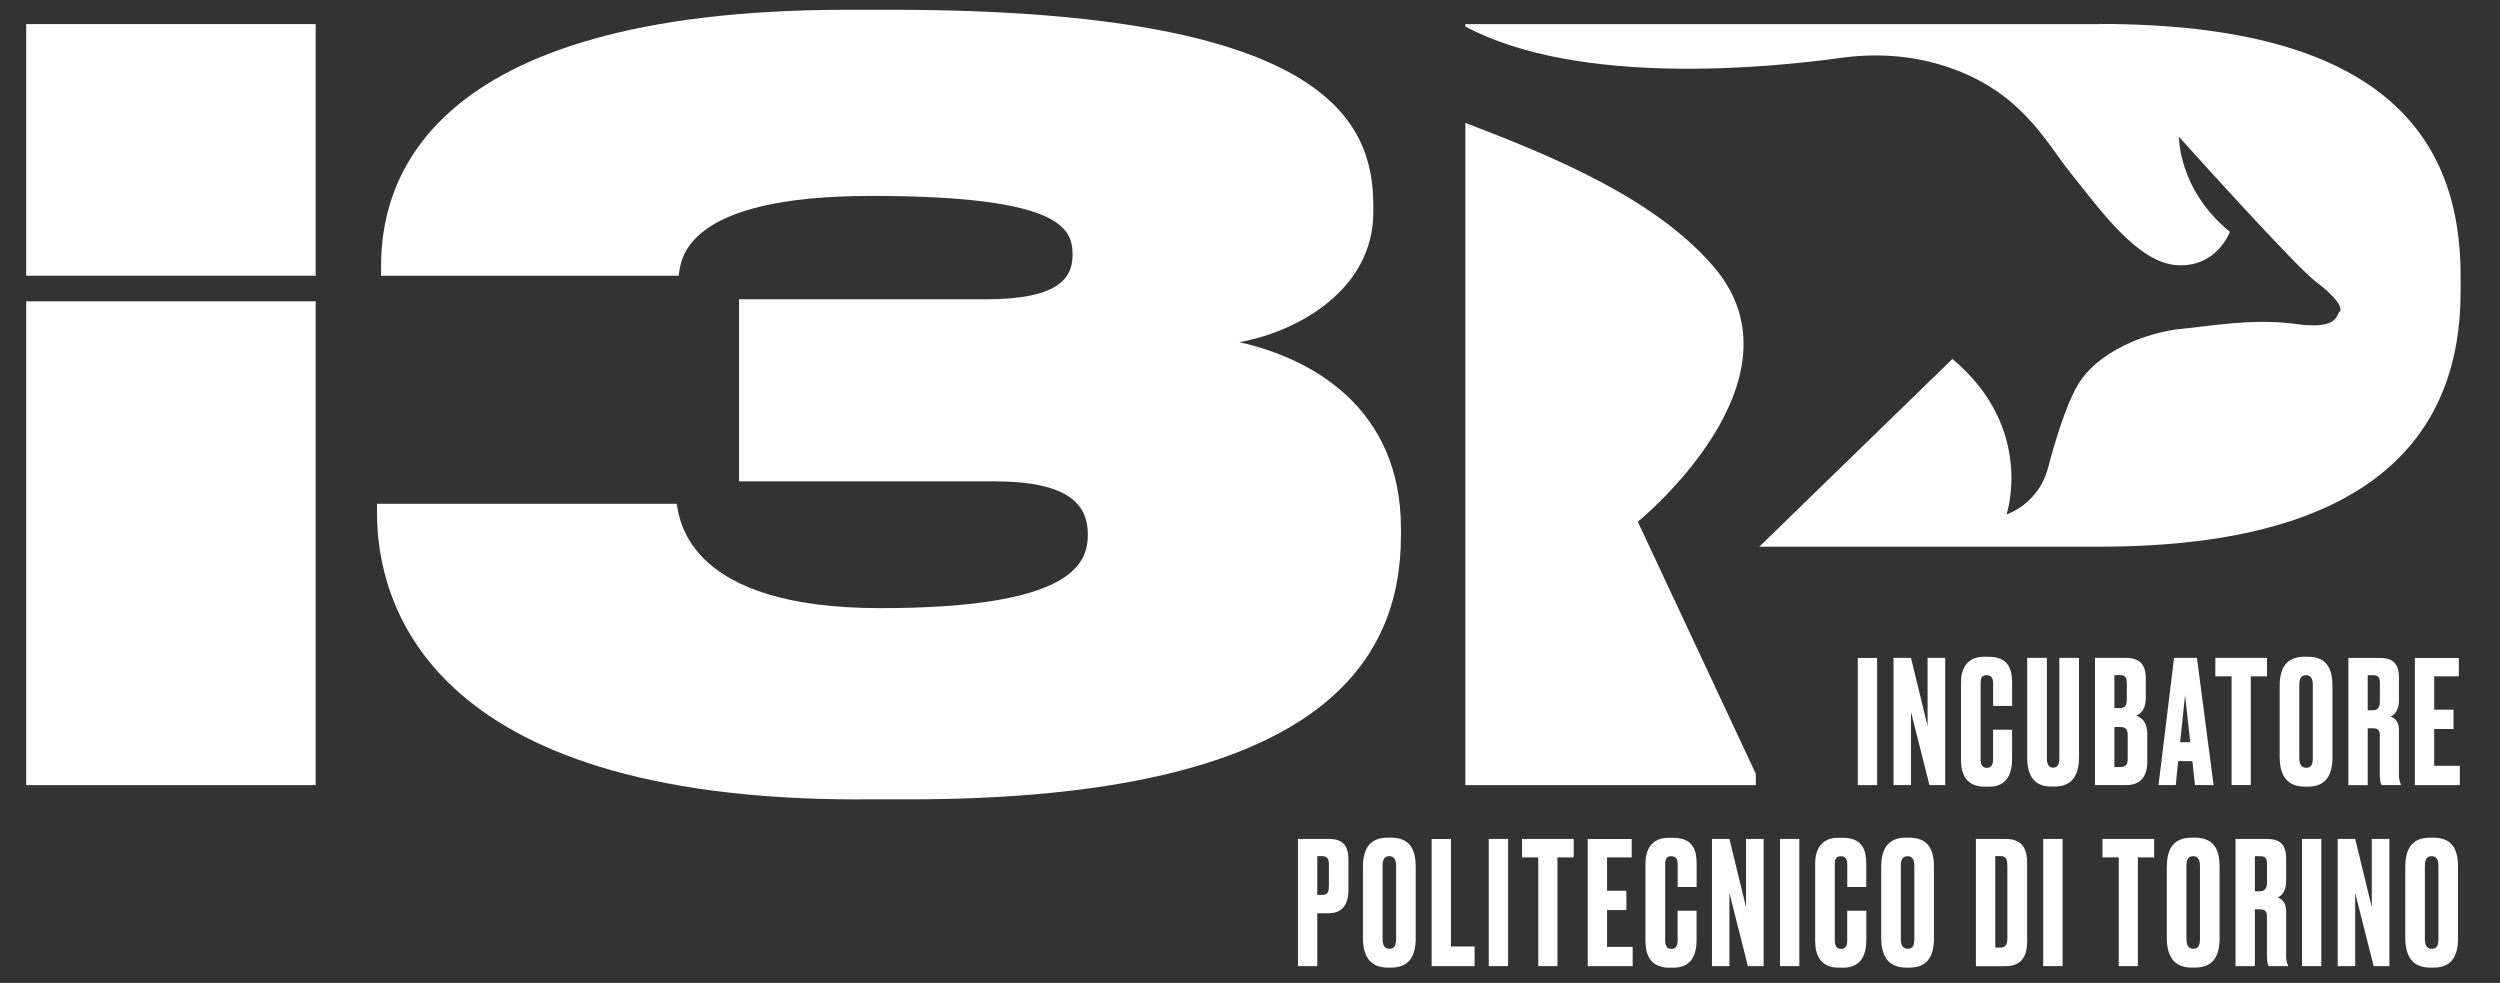 <svg xmlns="http://www.w3.org/2000/svg" width="117" height="46" viewBox="0 0 117 46" fill="none"><rect x="0" y="0" width="117" height="46" fill="#333333" stroke="none"/><g clip-path="url(#clip0_2049_229)"><path d="M40.191 37.413C19.797 37.413 17.644 28.032 17.644 24.01V23.578H31.67C31.814 24.392 32.243 28.461 41.195 28.461C50.148 28.461 50.911 26.401 50.911 25.014C50.911 23.628 50.051 22.526 46.507 22.526H34.587V14.006H46.172C49.475 14.006 50.195 13.048 50.195 11.946V11.899C50.195 10.653 49.572 9.169 40.763 9.169C31.955 9.169 31.861 12.184 31.764 12.904H17.835V12.425C17.838 8.834 19.559 0.458 39.665 0.458H41.724C62.212 0.458 64.271 5.723 64.271 9.648V9.936C64.271 13.48 60.872 15.489 58.002 16.015C61.448 16.782 65.564 19.127 65.564 24.726V25.061C65.564 30.949 61.83 37.41 42.492 37.41H40.194L40.191 37.413Z" fill="white"></path><path d="M98.256 1.128H68.579V1.248H68.592C73.86 4.052 82.736 3.181 86.148 2.709C87.719 2.491 89.323 2.578 90.841 3.037C94.555 4.159 95.747 6.661 96.889 8.077C98.316 9.849 100.044 12.311 101.903 12.411C103.759 12.512 104.358 10.851 104.358 10.851C101.927 8.858 101.977 6.403 101.977 6.403C101.977 6.403 107.403 12.451 108.381 13.182C109.355 13.912 109.667 14.438 109.489 14.595C109.312 14.756 109.442 15.439 107.426 15.161C105.41 14.883 103.296 15.282 102.164 15.382C100.51 15.529 98.145 16.424 97.211 18.068C96.668 19.019 96.166 20.687 95.841 21.92C95.58 22.908 94.86 23.712 93.905 24.077C93.905 24.077 95.262 20.058 91.373 16.799L82.337 25.584H98.259C111.281 25.584 115.156 20.128 115.156 13.664V12.897C115.156 6.339 111.422 1.121 98.259 1.121L98.256 1.128Z" fill="white"></path><path d="M80.204 12.488C77.441 9.263 72.631 7.304 68.579 5.75V36.743H82.173V36.214L76.65 24.418C76.65 24.418 84.772 17.82 80.204 12.488Z" fill="white"></path><path d="M14.773 1.128H1.226V12.903H14.773V1.128Z" fill="white"></path><path d="M14.773 14.102H1.226V36.743H14.773V14.102Z" fill="white"></path><path d="M87.85 36.743H86.946V30.792H87.85V36.743Z" fill="white"></path><path d="M89.434 30.788L90.211 33.98V30.788H91.035V36.74H90.298L89.434 33.317V36.74H88.617V30.788H89.434Z" fill="white"></path><path d="M93.279 34.151H94.166V35.528C94.166 36.167 93.952 36.817 93.088 36.817H92.887C91.966 36.817 91.775 36.161 91.775 35.561V31.927C91.775 31.321 92.04 30.735 92.854 30.735H93.061C94.053 30.735 94.166 31.391 94.166 31.974V33.039H93.279V31.991C93.279 31.736 93.199 31.599 92.974 31.599C92.75 31.599 92.693 31.726 92.693 31.991V35.528C92.693 35.799 92.79 35.936 92.981 35.936C93.199 35.936 93.276 35.785 93.276 35.534V34.151H93.279Z" fill="white"></path><path d="M94.873 30.788H95.794V35.501C95.794 35.755 95.881 35.926 96.082 35.926C96.3 35.926 96.377 35.765 96.377 35.501V30.788H97.298V35.444C97.298 36.284 96.963 36.81 96.163 36.81H96.002C95.201 36.81 94.873 36.308 94.873 35.444V30.788Z" fill="white"></path><path d="M98.048 30.788H99.472C100.215 30.788 100.423 31.18 100.423 31.756V32.667C100.423 33.17 100.205 33.404 99.974 33.491C100.205 33.578 100.493 33.762 100.493 34.362V35.651C100.493 36.284 100.212 36.74 99.532 36.74H98.045V30.788H98.048ZM98.953 31.596V33.139H99.224C99.472 33.139 99.535 32.972 99.535 32.724V31.971C99.535 31.723 99.472 31.596 99.224 31.596H98.953ZM98.953 34.027V35.899H99.224C99.512 35.899 99.576 35.762 99.576 35.497V34.409C99.576 34.161 99.512 34.024 99.224 34.024H98.953V34.027Z" fill="white"></path><path d="M102.6 35.621H101.937L101.826 36.74H101.019L101.746 30.788H102.818L103.595 36.74H102.724L102.603 35.621H102.6ZM102.03 34.734H102.503L102.262 32.533L102.03 34.734Z" fill="white"></path><path d="M106.096 30.788V31.652H105.336V36.74H104.438V31.652H103.678V30.788H106.093H106.096Z" fill="white"></path><path d="M109.161 35.414C109.161 36.244 108.88 36.814 108.009 36.814H107.858C106.994 36.814 106.689 36.244 106.689 35.414V32.101C106.689 31.271 106.994 30.735 107.848 30.735H107.999C108.88 30.735 109.158 31.277 109.158 32.095V35.414H109.161ZM108.24 32.054C108.24 31.75 108.136 31.599 107.928 31.599C107.697 31.599 107.607 31.743 107.607 32.054V35.477C107.607 35.732 107.681 35.933 107.935 35.933C108.19 35.933 108.24 35.732 108.24 35.477V32.054Z" fill="white"></path><path d="M110.809 36.743H109.904V30.792H111.368C111.974 30.792 112.272 31.04 112.272 31.713V32.768C112.272 33.264 112.041 33.464 111.88 33.528C112.081 33.615 112.272 33.769 112.272 34.175V36.261C112.272 36.509 112.319 36.613 112.359 36.7V36.74H111.462C111.422 36.676 111.375 36.572 111.375 36.251V34.459C111.375 34.194 111.328 34.084 111.04 34.084H110.809V36.74V36.743ZM110.809 33.24H111.05C111.298 33.24 111.378 33.079 111.378 32.815V31.984C111.378 31.73 111.331 31.599 111.05 31.599H110.809V33.24Z" fill="white"></path><path d="M115.072 30.788V31.652H113.92V33.213H114.824V34.117H113.92V35.839H115.119V36.743H113.016V30.792H115.072V30.788Z" fill="white"></path><path d="M61.649 42.742V45.214H60.745V39.262H62.178C62.818 39.262 63.106 39.533 63.106 40.247V41.653C63.106 42.357 62.794 42.742 62.178 42.742H61.649ZM61.649 41.884H61.88C62.161 41.884 62.192 41.7 62.192 41.452V40.474C62.192 40.243 62.145 40.066 61.88 40.066H61.649V41.881V41.884Z" fill="white"></path><path d="M66.257 43.884C66.257 44.715 65.976 45.284 65.105 45.284H64.955C64.091 45.284 63.786 44.715 63.786 43.884V40.572C63.786 39.741 64.091 39.202 64.945 39.202H65.095C65.976 39.202 66.254 39.748 66.254 40.561V43.88L66.257 43.884ZM65.337 40.525C65.337 40.22 65.233 40.069 65.025 40.069C64.794 40.069 64.704 40.213 64.704 40.525V43.947C64.704 44.202 64.777 44.403 65.032 44.403C65.286 44.403 65.337 44.202 65.337 43.947V40.525Z" fill="white"></path><path d="M67.905 39.262V44.296H69.011V45.217H67.001V39.265H67.905V39.262Z" fill="white"></path><path d="M70.578 45.214H69.674V39.262H70.578V45.214Z" fill="white"></path><path d="M73.649 39.262V40.126H72.889V45.214H71.991V40.126H71.231V39.262H73.646H73.649Z" fill="white"></path><path d="M76.362 39.262V40.126H75.21V41.687H76.114V42.591H75.21V44.313H76.409V45.217H74.306V39.265H76.362V39.262Z" fill="white"></path><path d="M78.512 42.621H79.4V43.998C79.4 44.637 79.182 45.287 78.321 45.287H78.12C77.199 45.287 77.008 44.631 77.008 44.031V40.401C77.008 39.791 77.273 39.208 78.09 39.208H78.298C79.289 39.208 79.403 39.865 79.403 40.447V41.513H78.516V40.464C78.516 40.21 78.435 40.072 78.211 40.072C77.987 40.072 77.93 40.2 77.93 40.464V44.001C77.93 44.272 78.027 44.41 78.218 44.41C78.432 44.41 78.512 44.259 78.512 44.011V42.628V42.621Z" fill="white"></path><path d="M80.937 39.262L81.714 42.454V39.262H82.538V45.214H81.801L80.937 41.791V45.214H80.12V39.262H80.937Z" fill="white"></path><path d="M84.209 45.214H83.305V39.262H84.209V45.214Z" fill="white"></path><path d="M86.457 42.621H87.344V43.998C87.344 44.637 87.126 45.287 86.262 45.287H86.061C85.14 45.287 84.95 44.631 84.95 44.031V40.401C84.95 39.791 85.214 39.208 86.028 39.208H86.236C87.227 39.208 87.341 39.865 87.341 40.447V41.513H86.453V40.464C86.453 40.21 86.373 40.072 86.148 40.072C85.924 40.072 85.867 40.2 85.867 40.464V44.001C85.867 44.272 85.964 44.41 86.155 44.41C86.37 44.41 86.45 44.259 86.45 44.011V42.628L86.457 42.621Z" fill="white"></path><path d="M90.513 43.884C90.513 44.715 90.231 45.284 89.36 45.284H89.21C88.346 45.284 88.041 44.715 88.041 43.884V40.572C88.041 39.741 88.346 39.202 89.2 39.202H89.35C90.231 39.202 90.509 39.748 90.509 40.561V43.88L90.513 43.884ZM89.591 40.525C89.591 40.22 89.488 40.069 89.28 40.069C89.049 40.069 88.959 40.213 88.959 40.525V43.947C88.959 44.202 89.032 44.403 89.287 44.403C89.541 44.403 89.591 44.202 89.591 43.947V40.525Z" fill="white"></path><path d="M92.472 39.262H93.855C94.632 39.262 94.87 39.701 94.87 40.407V44.031C94.87 44.768 94.599 45.217 93.855 45.217H92.472V39.265V39.262ZM93.376 44.349H93.594C93.875 44.349 93.945 44.205 93.945 43.884V40.531C93.945 40.186 93.858 40.066 93.634 40.066H93.379V44.346L93.376 44.349Z" fill="white"></path><path d="M96.528 45.214H95.623V39.262H96.528V45.214Z" fill="white"></path><path d="M100.815 39.262V40.126H100.054V45.214H99.157V40.126H98.397V39.262H100.811H100.815Z" fill="white"></path><path d="M103.879 43.884C103.879 44.715 103.598 45.284 102.727 45.284H102.576C101.712 45.284 101.407 44.715 101.407 43.884V40.572C101.407 39.741 101.712 39.202 102.566 39.202H102.717C103.598 39.202 103.876 39.748 103.876 40.561V43.88L103.879 43.884ZM102.958 40.525C102.958 40.22 102.854 40.069 102.647 40.069C102.416 40.069 102.325 40.213 102.325 40.525V43.947C102.325 44.202 102.399 44.403 102.653 44.403C102.908 44.403 102.958 44.202 102.958 43.947V40.525Z" fill="white"></path><path d="M105.527 45.214H104.623V39.262H106.086C106.693 39.262 106.991 39.51 106.991 40.183V41.238C106.991 41.734 106.759 41.935 106.599 41.998C106.8 42.085 106.991 42.239 106.991 42.648V44.735C106.991 44.982 107.037 45.086 107.078 45.173V45.214H106.18C106.14 45.15 106.093 45.046 106.093 44.724V42.933C106.093 42.668 106.046 42.558 105.758 42.558H105.527V45.214ZM105.527 41.71H105.768C106.016 41.71 106.096 41.55 106.096 41.285V40.454C106.096 40.2 106.049 40.069 105.768 40.069H105.527V41.71Z" fill="white"></path><path d="M108.638 45.214H107.734V39.262H108.638V45.214Z" fill="white"></path><path d="M110.223 39.262L111 42.454V39.262H111.824V45.214H111.087L110.223 41.791V45.214H109.405V39.262H110.223Z" fill="white"></path><path d="M115.039 43.884C115.039 44.715 114.757 45.284 113.887 45.284H113.736C112.872 45.284 112.567 44.715 112.567 43.884V40.572C112.567 39.741 112.872 39.202 113.726 39.202H113.877C114.757 39.202 115.035 39.748 115.035 40.561V43.88L115.039 43.884ZM114.118 40.525C114.118 40.22 114.014 40.069 113.806 40.069C113.575 40.069 113.485 40.213 113.485 40.525V43.947C113.485 44.202 113.555 44.403 113.813 44.403C114.071 44.403 114.118 44.202 114.118 43.947V40.525Z" fill="white"></path></g><defs><clipPath id="clip0_2049_229"><rect width="115.826" height="45" fill="white" transform="translate(0.278 0.371)"></rect></clipPath></defs></svg>